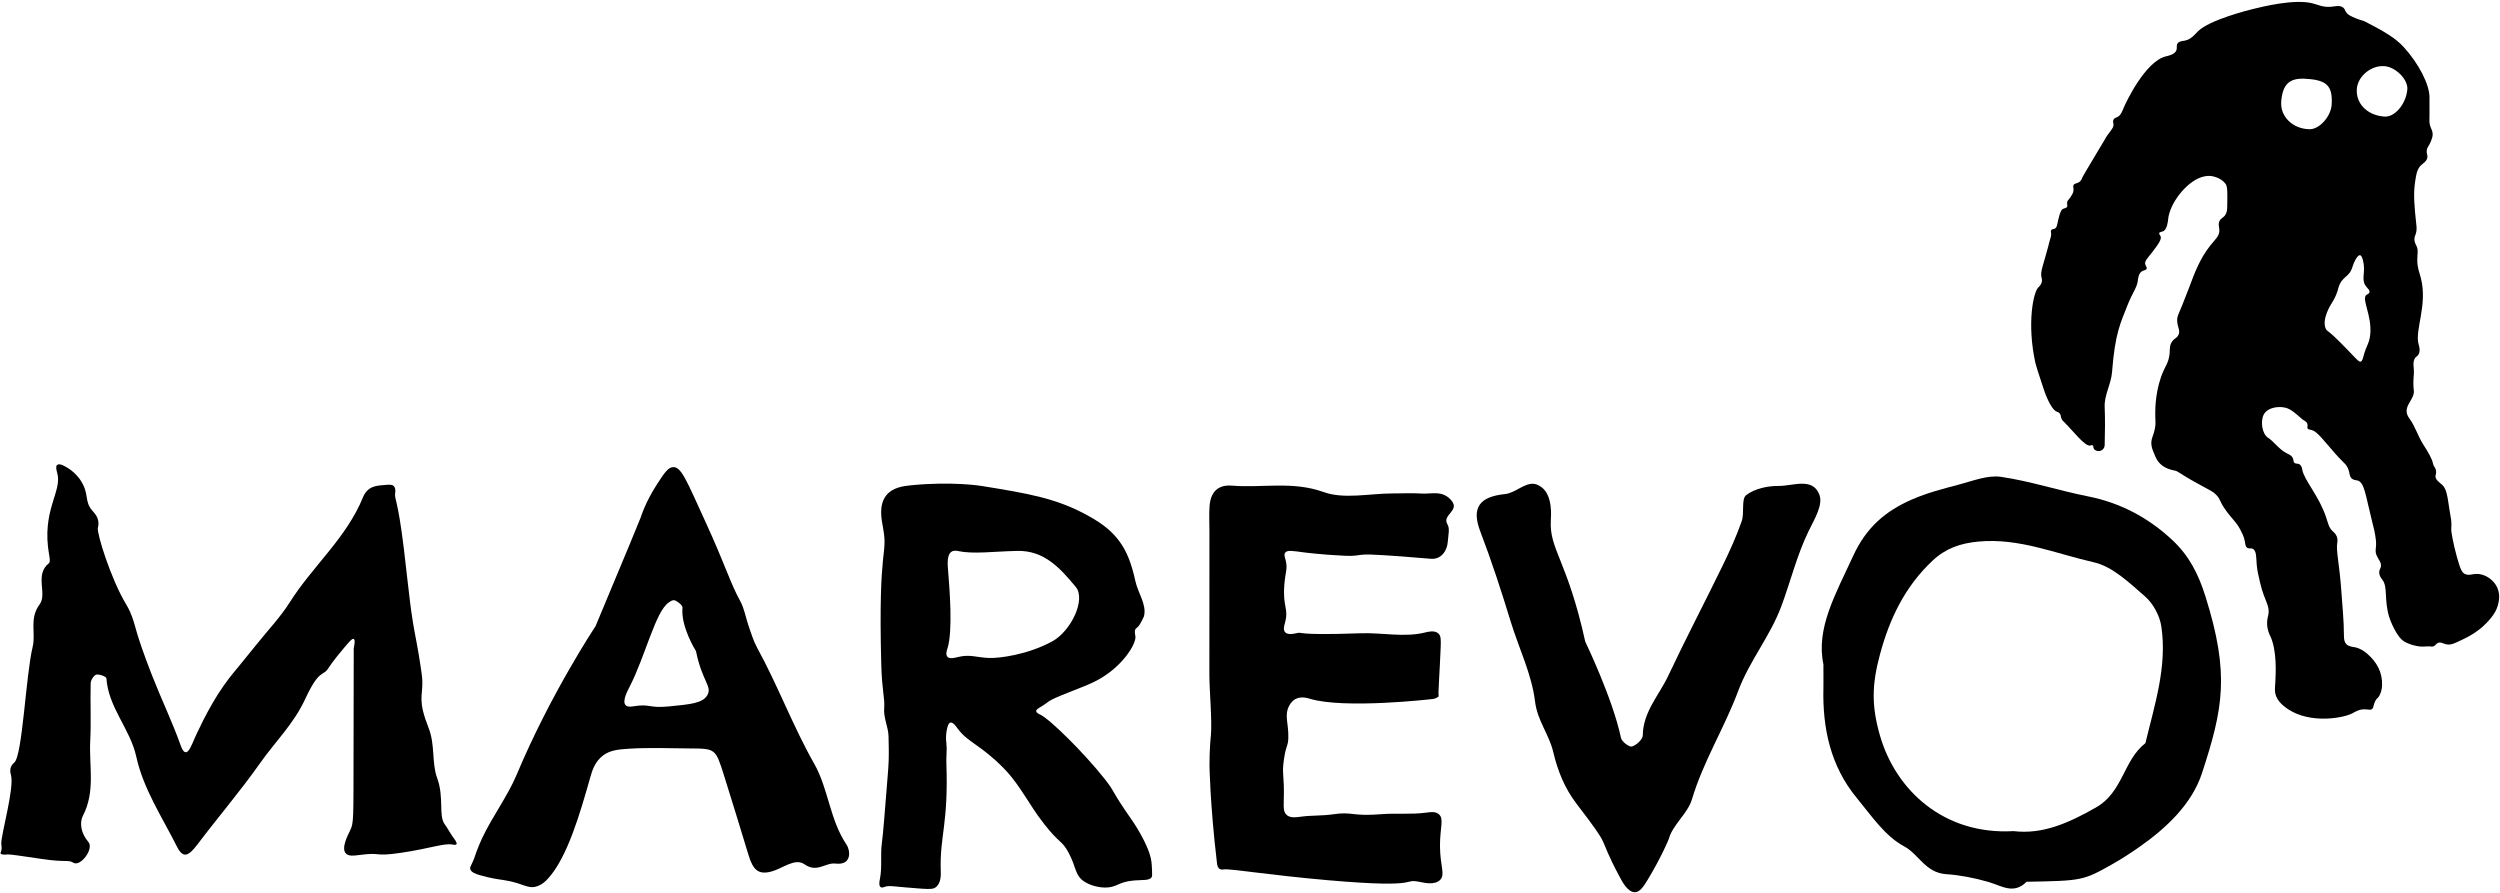 <svg viewBox="0 0 409.78 146.36" xmlns="http://www.w3.org/2000/svg"><path d="m9.42 76.19c.39-.31 1.39.33 1.77.57 1.18.75 1.83 1.7 1.95 1.87 1.58 2.32.59 3.46 2 5.08.28.32.86.89.98 1.79.07.53-.06.95-.08 1.04-.21.77 2.09 8.31 4.67 12.58.46.77.75 1.45.92 1.93.35.95.64 2.1.84 2.77.39 1.29 1.02 3.19 2.26 6.4.15.39.15.37.31.78 1.45 3.7 3.18 7.29 4.52 11.03.16.46.44 1.24.87 1.27.52.03.94-1.05 1.48-2.3 0 0 2.14-4.91 4.73-8.58.4-.56.85-1.16.85-1.16.79-1.04 1.57-1.9 4.81-5.93 1.76-2.19 3.71-4.25 5.2-6.61 3.74-5.93 9.31-10.56 12.01-17.24.19-.46.45-.84.78-1.15.74-.68 1.66-.75 3.05-.86.67-.05.97-.02 1.18.18.38.35.28 1.02.25 1.19-.13 1.03.42.87 1.42 9.03.37 3.03.82 7.34 1.06 9.12.06.44.12.88.12.88s.03.23.06.44c.11.74.25 1.65.27 1.8.25 1.6.86 4.33 1.32 7.63.12.85.21 1.44.21 2.17.01 2.31-.73 2.96 1.03 7.43 1.09 2.78.48 5.7 1.39 8.18 1.18 3.18.19 6.16 1.24 7.58.49.67.86 1.41 1.34 2.08.36.5.74.97.59 1.19-.12.18-.57.08-.67.06-1.31-.27-3.72.66-8.39 1.35-4.76.7-2.92-.16-7 .38-.7.09-1.63.23-2.09-.29-.77-.88.36-3.01.71-3.73.62-1.27.55-1.78.57-12.94.02-11.28.03-16.92.03-16.95.05-.26.31-1.38 0-1.52-.25-.12-.74.46-1.51 1.37-.52.61-1.9 2.25-2.66 3.44-.9 1.42-1.44-.04-3.84 5.15-1.83 3.95-4.91 6.94-7.35 10.41-3.22 4.57-6.87 8.83-10.24 13.29-1.54 2.04-2.4 2.33-3.39.35-2.42-4.82-5.49-9.4-6.66-14.74-1-4.54-4.58-8.04-4.89-12.83-.02-.26-1.15-.7-1.66-.59-.4.09-.9.9-.92 1.4-.08 3.14.09 6.29-.07 9.43-.22 4.1.89 8.28-1.2 12.3-.56 1.08-.38 2.83.89 4.29.98 1.13-1.31 4.13-2.46 3.41-.86-.54-1.13-.02-5.12-.61-3.51-.52-5.27-.78-5.62-.75-.2.02-1.06.12-1.18-.17-.04-.09.01-.19.05-.27.21-.51.08-.99.06-1.28-.08-1.47 2.19-9.17 1.58-11.33-.04-.15-.22-.71 0-1.28.17-.44.49-.68.55-.73 1.34-1.12 1.89-14.35 3.01-18.96.55-2.26-.6-4.63 1.15-6.98 1.29-1.74-.89-4.84 1.53-6.75.22-.17.11-.87.03-1.3-1.33-7.37 2.19-10.41 1.32-13.47-.08-.28-.33-1.09 0-1.35z"/><path d="m169.85 116.56c.01.3.5.5.61.55 1.56.69 7.16 6.23 10.53 10.47 1.95 2.46.91 1.65 4.56 6.87 0 0 2.82 4.02 3.18 6.78.02.14.08.69.1 1.37.02.66.03.98-.04 1.14-.32.65-1.54.45-3 .59-2.56.23-2.73 1.18-4.68 1.15-1.36-.01-2.67-.5-3.43-1.01-1.51-1.02-1.25-2.32-2.52-4.69-1.1-2.06-1.53-1.52-4-4.7-1.77-2.28-1.84-2.67-3.94-5.78-.97-1.43-1.81-2.46-2.64-3.31-3.81-3.92-5.99-4.3-7.63-6.6-.18-.25-.74-1.07-1.18-.95-.2.05-.35.28-.49.83-.33 1.2-.2 2.22-.16 2.52.13 1.07-.04 2.16 0 3.24.36 10.2-1.11 11.91-.92 17.74.02.55.08 1.96-.79 2.64-.36.28-.75.37-2.31.26-4.79-.34-5.34-.59-6.09-.3-.12.05-.45.19-.66.04-.36-.24-.17-1.1-.12-1.35.39-1.93.05-3.95.32-5.9.2-1.45.46-4.78.99-11.46.03-.34.08-1.03.12-1.96.05-1.45.01-2.66-.02-4.06-.04-1.58-.86-2.97-.71-4.7.13-1.51-.37-2.74-.48-7.05-.54-20.34 1.18-17.55.26-22.59-.22-1.2-.72-3.57.59-5.18 1.03-1.26 2.7-1.48 4.07-1.62 6.68-.66 11.43.1 11.43.1 7.82 1.26 12.35 2.03 17.5 4.86 2.8 1.54 4.13 2.82 5.16 4.2 1.24 1.66 2.02 3.7 2.66 6.62.43 1.93 1.87 3.8 1.39 5.7-.04.14-.46.99-.72 1.39-.24.36-.51.54-.59.61-.33.29-.12 1.1-.1 1.23.24 1.17-2.15 5.29-6.83 7.55-1.9.92-5.27 2.05-6.91 2.9-.72.37-.39.32-1.7 1.12-.46.28-.83.49-.82.75zm-14.57-8.91c.38.43 1.31.15 1.77.04 1.99-.49 3.04.1 5.12.16 1.62.05 6.19-.5 10.27-2.7 3.1-1.67 5.61-6.9 3.88-8.96-2.46-2.94-5.08-5.99-9.57-5.89-3.98.09-7.23.56-9.73.02-.16-.03-.62-.14-1.02.09-.85.51-.67 2.21-.59 3.2.23 2.81.81 9.88-.12 12.71-.08.23-.33.95 0 1.32z"/><path d="m199.95 142.45c-.38-.21-.45-.75-.47-.96-1.15-9.67-1.23-16.02-1.23-16.02 0-2.78.18-4.41.23-4.91.22-2.38-.25-7.46-.25-9.9 0-7.85.01-15.7.01-23.54 0-1.35-.07-2.7.01-4.04.14-2.33 1.29-3.67 3.68-3.48 4.98.41 9.92-.78 15.01 1.05 3.37 1.22 7.54.23 11.36.23 1.57 0 3.15-.08 4.71.02 1.68.1 3.48-.6 4.92 1.17 1.39 1.7-1.64 2.3-.66 3.9.4.65.11 1.76.06 2.65-.11 1.78-1.17 3.12-2.83 2.97-1.68-.16-7.53-.62-9.74-.69-1.59-.05-1.86.1-2.62.17-.39.04-.87.07-1.64.03-3.98-.18-6.88-.57-6.88-.57-1.71-.23-2.65-.41-2.98.08-.22.33-.02.76.12 1.34.3 1.27-.05 1.71-.23 3.77-.33 3.8.73 3.94.11 6.3-.13.49-.36 1.19 0 1.6.46.53 1.59.23 1.91.16 1.11-.27-.74.42 10.46.02 3.56-.13 7.23.74 10.67-.15.33-.08 1.45-.39 2.08.18.44.39.43.99.38 2.36-.14 3.55-.42 7.45-.34 7.76 0 .02.02.09 0 .17-.04.12-.18.17-.27.23-.15.09-.42.19-.58.21-.33.05-14.62 1.69-20.27-.03-.34-.1-1.39-.44-2.32.04-.15.08-.63.35-1.03 1.08-.88 1.59-.08 2.96-.16 5.32-.05 1.44-.34.98-.71 3.45-.4 2.71.1 2.26-.04 6.99-.02.89-.06 1.66.46 2.15.59.56 1.54.41 2.48.29 1.69-.22 3.41-.12 5.09-.37 3.37-.5 2.91.38 8.07-.03 2.38-.19 4.8.08 7.17-.24.78-.1 1.57-.24 2.14.24.91.76.19 2.19.2 5.2.01 3.36.91 4.68.02 5.58-.84.85-2.47.5-3.04.38-3.65-.75.98 1.09-15.21-.32-9.99-.87-16.32-1.96-17.22-1.78-.06.01-.35.08-.6-.06z"/><path d="m110.34 76.57c1.33-.07 2.19 2.18 5.23 8.82 3.45 7.53 4.11 10.14 5.76 13.13.69 1.25.91 2.76 1.39 4.13.41 1.17.77 2.39 1.36 3.48 3.41 6.2 5.87 12.87 9.37 19.04 2.36 4.15 2.55 9.22 5.33 13.31.53.78 1.01 3.4-1.85 3.07-1.65-.19-3.01 1.56-5.04.13-1.59-1.12-3.6.68-5.43 1.17-2.12.57-3.01-.22-3.75-2.64-1.34-4.39-2.67-8.77-4.05-13.15-1.37-4.35-1.39-4.36-5.56-4.38-3.37-.02-6.75-.17-10.11.05-1.61.1-2.99.25-4.1 1.07-1.43 1.05-1.86 2.66-2.11 3.52-1.7 6.01-3.77 13.16-6.91 16.64-.53.59-1.05 1.03-1.77 1.29-1.64.58-2.31-.54-5.69-1.02-.56-.08-2-.26-3.79-.79-.66-.2-1.39-.45-1.54-.99-.08-.29.07-.44.41-1.2.45-.99.27-.86.99-2.6 0 0 .25-.63.55-1.27 1.7-3.6 4.21-6.93 5.68-10.45 5.53-13.2 12.91-24.3 12.91-24.3 4.88-11.68 7.31-17.51 7.4-17.81 0 0 .72-2.44 2.68-5.46 1.19-1.83 1.8-2.75 2.62-2.79zm5.6 37.37c.84-1.43-.86-2.26-1.86-7.21 0 0-2.53-4-2.21-7.12.04-.36-.67-.92-1.14-1.16-.46-.23-.96.2-1.13.32-2.15 1.45-3.79 8.69-6.38 13.76-.37.71-1.27 2.4-.68 3.05.33.36.99.24 1.43.17 2.62-.41 2.37.35 5.55.05 3.66-.35 5.65-.53 6.43-1.86z"/><path d="m267.98 146.24c-1.16.03-2.07-1.7-2.54-2.59-3.95-7.41-.88-3.87-7-11.87-2.04-2.66-3.13-5.51-3.85-8.54-.68-2.87-2.6-5.11-2.98-8.27-.54-4.47-2.66-8.73-4-13.12-1.51-4.94-3.12-9.9-4.98-14.76-1.46-3.84-.18-5.68 4.08-6.11 1.71-.17 3.23-1.95 4.88-1.65.16.03.65.18 1.12.55 1.8 1.4 1.53 4.62 1.49 5.4-.28 4.79 2.71 6.56 5.64 19.89 0 0 4.5 9.31 5.86 15.79.13.61 1.35 1.53 1.8 1.4.73-.21 1.76-1.17 1.77-1.82.05-3.87 2.67-6.57 4.17-9.76 2.83-6.02 5.93-11.92 8.84-17.9 1.18-2.42 2.31-4.89 3.2-7.43.49-1.39-.1-3.66.75-4.3 1.38-1.06 3.53-1.52 5.34-1.5 2.29.02 5.5-1.45 6.63 1.38.68 1.69-.76 4-1.75 6.03-1.9 3.89-2.94 8.2-4.46 12.29-1.82 4.91-5.26 9.02-7.08 13.91-2.25 6.04-5.72 11.53-7.58 17.76-.69 2.33-3.15 4.15-3.79 6.48-.07.27-1.36 3.21-3.45 6.68-.69 1.14-1.29 2.05-2.11 2.07z"/><path d="m298.89 108.94c-1.29-5.98 2.06-11.68 4.87-17.83 2.16-4.7 5.34-7.37 9.63-9.24 2.47-1.08 5.14-1.77 7.76-2.46 2.25-.59 4.66-1.57 6.84-1.25 4.78.7 9.42 2.24 14.17 3.18 5.37 1.06 9.95 3.48 13.92 7.19 2.73 2.56 4.26 5.52 5.43 9.26 3.99 12.73 2.89 18.31-.57 28.92-1.66 5.09-5.89 9.08-10.46 12.25-1.39.96-2.81 1.88-4.28 2.71-4.75 2.68-4.96 2.7-14.02 2.86-2.13 2.14-4.04.67-6.3.02-2.19-.64-4.67-1.12-6.84-1.26-3.48-.23-4.5-3.27-6.94-4.57-3.12-1.66-5.4-5.07-7.77-7.95-4.29-5.2-5.61-11.4-5.45-18 .02-.9 0-1.8 0-3.81zm31.15 27.29c4.79.58 9.08-1.35 13.54-3.89 4.41-2.51 4.48-7.76 8.08-10.53 1.51-6.3 3.59-12.55 2.61-19.13-.26-1.75-1.33-3.74-2.65-4.9-2.55-2.21-5.32-4.91-8.4-5.61-6.22-1.4-12.27-4.03-18.93-3.4-2.96.28-5.36 1.1-7.52 3.13-4.51 4.23-7.03 9.46-8.62 15.37-1.34 4.96-1.39 8.44-.02 13.23 2.58 9.05 10.52 16.39 21.91 15.73z"/><path d="m372.13 104.28c-.13-.27-.47-.95-.52-1.91-.04-.73.11-1.19.19-1.58.31-1.59-.6-2.14-1.33-5.22-.33-1.39-.49-2.09-.57-3.03-.09-1.19-.03-2.25-.62-2.57-.36-.19-.64.05-.97-.21-.35-.27-.24-.71-.47-1.52-.1-.36-.24-.66-.54-1.25-.67-1.37-1.41-1.87-2.46-3.34-1.14-1.59-.78-1.72-1.6-2.56-.52-.54-.78-.6-2.91-1.77-3.53-1.93-3.1-2.03-4.01-2.22-.4-.08-1.42-.29-2.24-1.08-.37-.35-.66-.81-.91-1.47-.18-.46-.44-.95-.52-1.56-.13-1.02.3-1.48.55-2.67.2-.96.06-1.32.07-2.57 0-.86.03-4.1 1.4-7.07.39-.85.69-1.24.87-2.15.22-1.15-.04-1.71.44-2.47.41-.65.79-.56 1.08-1.14.38-.76-.15-1.19-.2-2.34-.03-.9.28-.99 1.77-4.95.13-.35.11-.28.18-.47.9-2.4 1.76-4.74 3.46-6.89.84-1.05 1.52-1.57 1.51-2.51 0-.56-.25-1.01.03-1.55.24-.48.61-.48.94-.98.28-.42.31-.85.32-1.51.03-2.08.07-3.14-.29-3.61-.81-1.07-2.29-1.25-2.37-1.26-.26-.03-.84-.06-1.6.2-2.55.86-5.18 4.35-5.42 6.85-.03.27-.15 1.77-.88 2.03-.19.07-.51.08-.58.27-.07.17.12.34.21.52.16.36-.03.93-1.4 2.66-.81 1.02-1.23 1.44-1.11 1.94.07.3.32.5.22.74-.1.25-.45.22-.75.4-.57.34-.64 1.18-.68 1.51-.17 1.28-.89 1.97-1.75 4.19-1.06 2.74-1.99 4.37-2.48 10.81-.16 2.05-1.3 3.74-1.21 5.76.09 2.06.05 4.13 0 6.2-.01.56-.41.94-.86 1-.32.04-.76-.08-.92-.38-.12-.22-.03-.46-.19-.55-.13-.08-.3 0-.36.02-.83.3-2.96-2.51-4.13-3.65-.3-.29-.57-.51-.68-.91-.06-.24-.05-.49-.25-.71-.16-.18-.36-.23-.41-.25-1.1-.34-2.16-3.61-2.16-3.61-.91-2.72-1.33-4.08-1.39-4.35-1.45-6.62-.31-11.72.48-12.44.07-.07.48-.4.57-.94.06-.32-.02-.58-.05-.67-.26-.96.33-2.13 1.08-5.04.51-1.97.05-.26.31-1.17.15-.53.19-.64.19-.86 0-.36-.11-.53.01-.7.12-.18.34-.14.54-.22.43-.18.45-.82.6-1.46.36-1.51.59-1.68.72-1.76.3-.19.58-.12.73-.38.14-.24-.05-.39.02-.77.07-.35.27-.35.63-.95.19-.3.33-.52.39-.84.1-.54-.13-.74.04-1.02.2-.34.62-.19 1.05-.59.24-.23.33-.5.39-.67.05-.13.83-1.45 2.41-4.09.82-1.37 1.23-2.06 1.24-2.07.6-1.2 1.6-1.87 1.43-2.63-.03-.13-.12-.42.02-.67.13-.25.41-.32.55-.38.66-.26.92-1.1 1.12-1.57.38-.91 3.54-7.58 6.9-8.41.37-.09 1.48-.29 1.74-1.02.15-.42-.06-.76.2-1.12s.74-.36 1.13-.43c1.13-.22 1.75-1.11 2.23-1.57 1.89-1.84 8.21-3.44 9.01-3.63 1.58-.39 6.69-1.65 9.63-.95 1.01.24 1.83.73 3.22.58.64-.07 1.37-.28 1.91.14.34.26.22.48.61.92.18.21.47.45 1.72.94.59.23.92.25 1.35.48 3.08 1.59 4.89 2.65 6.25 4.14 2.38 2.6 4.27 6.14 4.22 8.31-.02.93.02 1.86 0 2.78-.02.96-.05 1.27.1 1.78.18.61.43.85.42 1.43 0 .38-.11.66-.27 1.1-.34.89-.59.89-.68 1.45-.12.66.21.84.05 1.38-.16.55-.6.76-.97 1.1-.69.64-.82 1.5-1.02 2.83-.3 2.03-.09 4.09.2 6.83.06.52.11.97-.05 1.54-.11.37-.24.53-.25.89-.03.52.2.88.33 1.15.36.78.13 1.3.14 2.35 0 1.27.34 1.97.59 2.94 1.14 4.48-1.06 8.56-.36 10.91.07.22.32.98-.03 1.62-.18.32-.4.31-.58.6-.47.76-.09 1.58-.19 2.69-.07.85-.11 1.73 0 2.58.21 1.61-2.14 2.71-.72 4.62.94 1.26 1.39 2.88 2.25 4.22 2 3.1 1.44 3.11 1.8 3.62.07.09.27.37.32.76.05.38-.08.58-.1.83-.04.63.71 1.06 1.14 1.48.65.62.82 1.73 1.14 3.93.25 1.76.41 1.65.31 3.48 0 .18.27 2.03.95 4.47.59 2.12.87 2.44 1.2 2.64.86.51 1.47-.22 2.85.15.98.26 1.98.99 2.5 2.05.64 1.33.24 2.62.09 3.14-.19.63-.51 1.23-1.17 2.03-1.74 2.11-3.67 3.04-5.53 3.88-.69.31-1.02.39-1.39.37-.78-.04-1.13-.49-1.66-.28-.37.15-.36.43-.8.58-.31.1-.3-.04-.89 0-.66.03-1.01.07-1.55-.02 0 0-1.22-.14-2.31-.78-1.24-.72-2.32-3.49-2.49-4.09-.84-2.92-.17-4.82-1.09-6.03-.13-.16-.58-.7-.51-1.36.04-.36.19-.43.26-.77.14-.7-.39-1.13-.71-1.9-.34-.84.05-1.17-.11-2.52-.13-1.16-.34-1.92-.59-2.91-1.13-4.49-1.26-6.48-2.41-6.81-.31-.09-.62-.04-.93-.31-.46-.4-.31-.96-.66-1.72-.23-.51-.53-.78-.94-1.18-1.54-1.51-3.27-3.87-4.24-4.64-.15-.12-.27-.22-.46-.31-.49-.24-.77-.13-.93-.34s.03-.43-.06-.77c-.12-.43-.64-.59-.83-.76-1.17-1.03-1.91-1.7-2.81-1.91-1.12-.26-2.88-.05-3.51 1.12-.6 1.12-.27 3.25.75 3.85.76.45 1.88 1.99 3.03 2.52.27.13.84.35 1.02.87.1.28.03.49.21.67.23.23.53.07.84.26.37.22.44.72.47.91.31 1.72 2.7 4.21 3.89 7.75.34 1.01.45 1.73 1.1 2.32.17.15.51.43.68.91.16.47.07.9.05 1.01-.22 1.18.38 3.69.65 7.59.17 2.54.45 5.08.45 7.62 0 1.35.49 1.69 1.69 1.86.75.1 1.53.56 2.12 1.07 1.55 1.35 2.52 3.03 2.44 5.18-.03.64-.17 1.17-.4 1.63-.26.52-.48.46-.73.97-.29.59-.24 1.02-.48 1.26-.28.29-.71.04-1.45.08-.85.05-1.41.44-1.76.63-1.55.82-6.85 1.76-10.51-.6-1.39-.89-1.84-1.72-2.01-2.13-.33-.81-.21-1.39-.15-2.47.07-1.42.27-5.1-.84-7.46zm14.7-62.45c-.12-.01-.23.07-.3.14-.56.52-.91 1.71-.94 1.8-.51 1.72-1.69 1.47-2.27 3.32-.11.36-.2.8-.51 1.48-.28.62-.58 1.07-.64 1.17-.11.16-1.62 2.54-.97 4.1.17.41.3.3 1.33 1.25 1.17 1.09 2.44 2.45 3.63 3.67.56.57.92.91 1.21-.24.5-1.98.98-2.11 1.14-3.69.32-3.15-1.51-5.85-.61-6.5.15-.11.41-.17.48-.41.11-.37-.36-.67-.67-1.14-.7-1.09.1-2.2-.39-4.11-.11-.43-.27-.82-.51-.85zm-9.04-28.93c-2.56-.11-3.63.92-3.87 3.72-.21 2.47 1.89 4.53 4.66 4.56 1.61.02 3.5-2.1 3.61-4.06.18-3.09-.83-4.05-4.4-4.21zm13.08 6.21c1.68.1 3.49-2.05 3.72-4.42.16-1.63-1.89-3.72-3.78-3.85-2.12-.15-4.29 1.61-4.49 3.65-.24 2.46 1.71 4.44 4.54 4.62z"/></svg>
